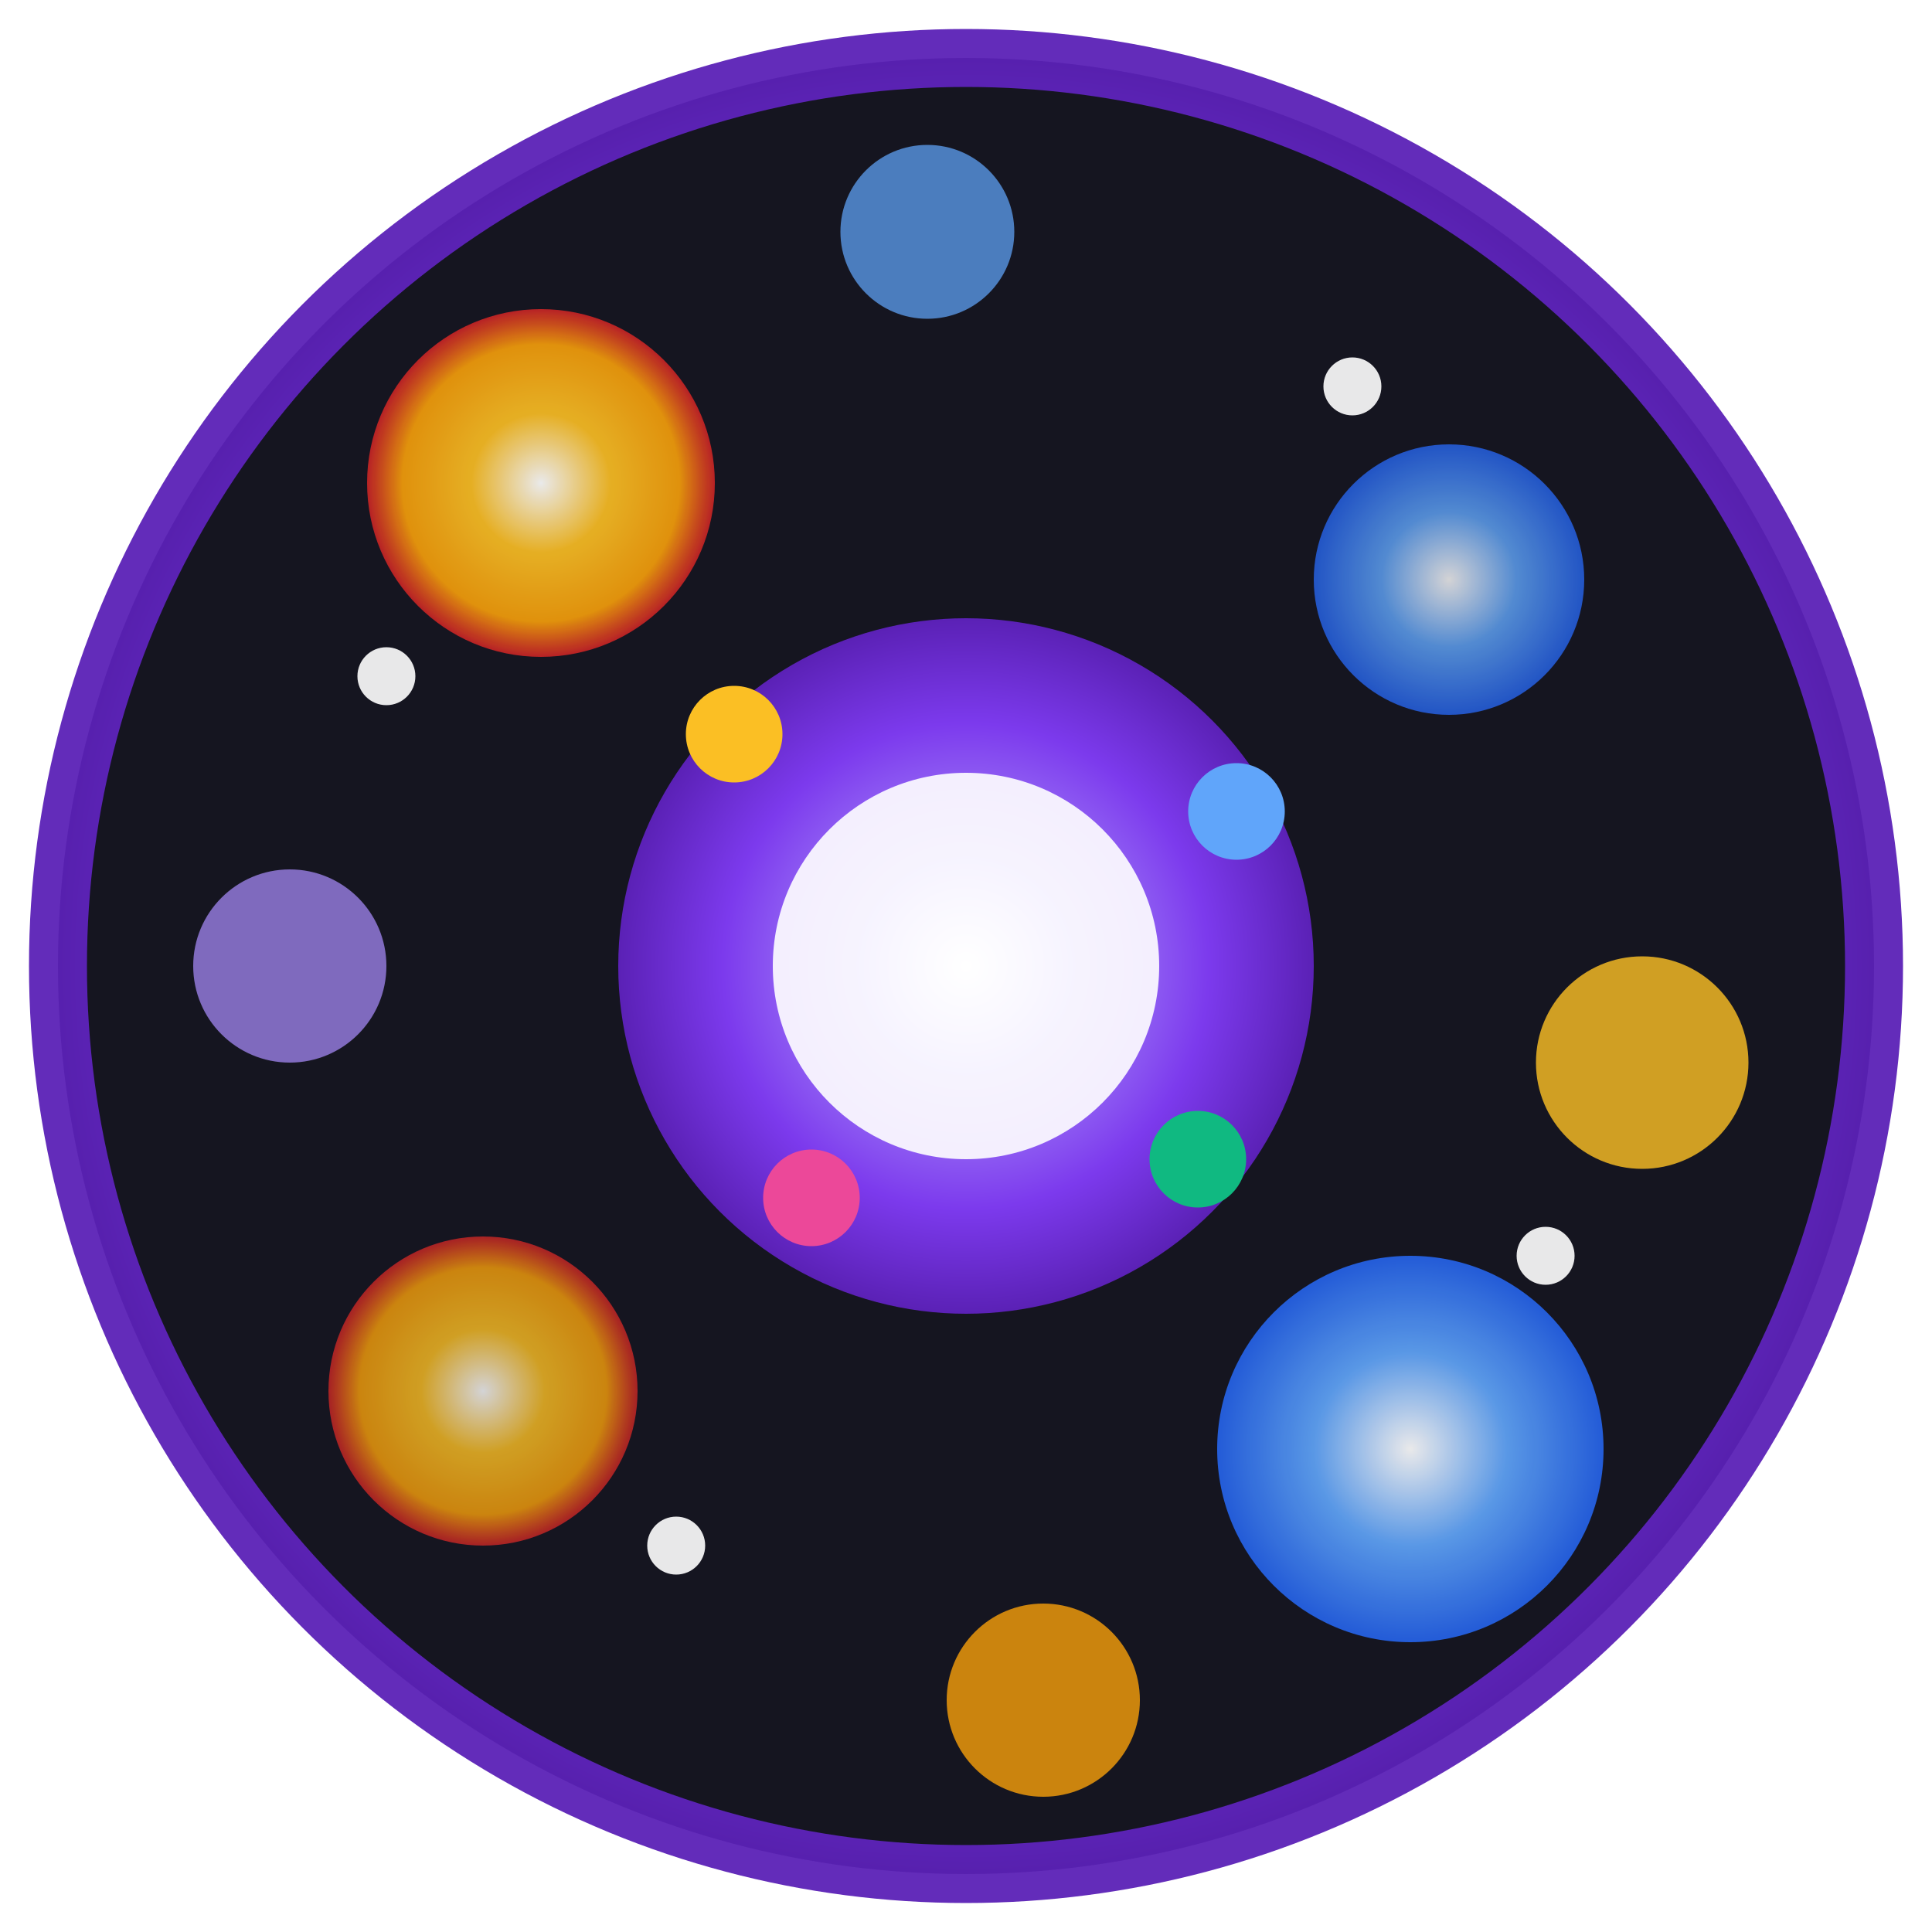 <svg xmlns="http://www.w3.org/2000/svg" viewBox="0 0 100 100">
  <defs>
    <!-- Main central glow -->
    <radialGradient id="centerGlow" cx="50%" cy="50%" r="50%">
      <stop offset="0%" style="stop-color:#ffffff;stop-opacity:1" />
      <stop offset="30%" style="stop-color:#a78bfa;stop-opacity:1" />
      <stop offset="70%" style="stop-color:#7c3aed;stop-opacity:1" />
      <stop offset="100%" style="stop-color:#5b21b6;stop-opacity:1" />
    </radialGradient>

    <!-- Hot particle gradient -->
    <radialGradient id="hotGlow" cx="50%" cy="50%" r="50%">
      <stop offset="0%" style="stop-color:#ffffff;stop-opacity:1" />
      <stop offset="40%" style="stop-color:#fbbf24;stop-opacity:1" />
      <stop offset="80%" style="stop-color:#f59e0b;stop-opacity:1" />
      <stop offset="100%" style="stop-color:#dc2626;stop-opacity:0.9" />
    </radialGradient>

    <!-- Electric blue gradient -->
    <radialGradient id="blueGlow" cx="50%" cy="50%" r="50%">
      <stop offset="0%" style="stop-color:#ffffff;stop-opacity:1" />
      <stop offset="50%" style="stop-color:#60a5fa;stop-opacity:1" />
      <stop offset="100%" style="stop-color:#2563eb;stop-opacity:1" />
    </radialGradient>

    <!-- Strong glow filter -->
    <filter id="strongGlow">
      <feGaussianBlur stdDeviation="3.5" result="coloredBlur"/>
      <feMerge>
        <feMergeNode in="coloredBlur"/>
        <feMergeNode in="coloredBlur"/>
        <feMergeNode in="SourceGraphic"/>
      </feMerge>
    </filter>

    <!-- Soft glow filter -->
    <filter id="softGlow">
      <feGaussianBlur stdDeviation="2" result="coloredBlur"/>
      <feMerge>
        <feMergeNode in="coloredBlur"/>
        <feMergeNode in="SourceGraphic"/>
      </feMerge>
    </filter>
  </defs>

  <!-- Dark background with gradient border -->
  <circle cx="50" cy="50" r="47" fill="#0a0a15" stroke="url(#centerGlow)" stroke-width="3" opacity="0.95"/>

  <!-- Main central particle - LARGER -->
  <circle cx="50" cy="50" r="18" fill="url(#centerGlow)" filter="url(#strongGlow)"/>

  <!-- Bright core -->
  <circle cx="50" cy="50" r="10" fill="#ffffff" opacity="0.9"/>

  <!-- Large orbiting particles -->
  <circle cx="28" cy="25" r="9" fill="url(#hotGlow)" opacity="0.95" filter="url(#strongGlow)"/>
  <circle cx="75" cy="30" r="7" fill="url(#blueGlow)" opacity="0.9" filter="url(#strongGlow)"/>
  <circle cx="25" cy="72" r="8" fill="url(#hotGlow)" opacity="0.9" filter="url(#strongGlow)"/>
  <circle cx="73" cy="75" r="10" fill="url(#blueGlow)" opacity="0.95" filter="url(#strongGlow)"/>

  <!-- Medium sparkles with glow -->
  <circle cx="15" cy="50" r="5" fill="#a78bfa" opacity="0.85" filter="url(#softGlow)"/>
  <circle cx="85" cy="55" r="5.5" fill="#fbbf24" opacity="0.9" filter="url(#softGlow)"/>
  <circle cx="48" cy="12" r="4.5" fill="#60a5fa" opacity="0.85" filter="url(#softGlow)"/>
  <circle cx="54" cy="88" r="5" fill="#f59e0b" opacity="0.9" filter="url(#softGlow)"/>

  <!-- Small accent dots with bright colors -->
  <circle cx="38" cy="38" r="2.5" fill="#fbbf24" opacity="1"/>
  <circle cx="64" cy="42" r="2.5" fill="#60a5fa" opacity="1"/>
  <circle cx="42" cy="62" r="2.5" fill="#ec4899" opacity="1"/>
  <circle cx="62" cy="60" r="2.5" fill="#10b981" opacity="1"/>

  <!-- Tiny sparkles for detail -->
  <circle cx="20" cy="35" r="1.5" fill="#ffffff" opacity="0.9"/>
  <circle cx="80" cy="65" r="1.5" fill="#ffffff" opacity="0.9"/>
  <circle cx="35" cy="80" r="1.5" fill="#ffffff" opacity="0.9"/>
  <circle cx="70" cy="20" r="1.5" fill="#ffffff" opacity="0.9"/>
</svg>
